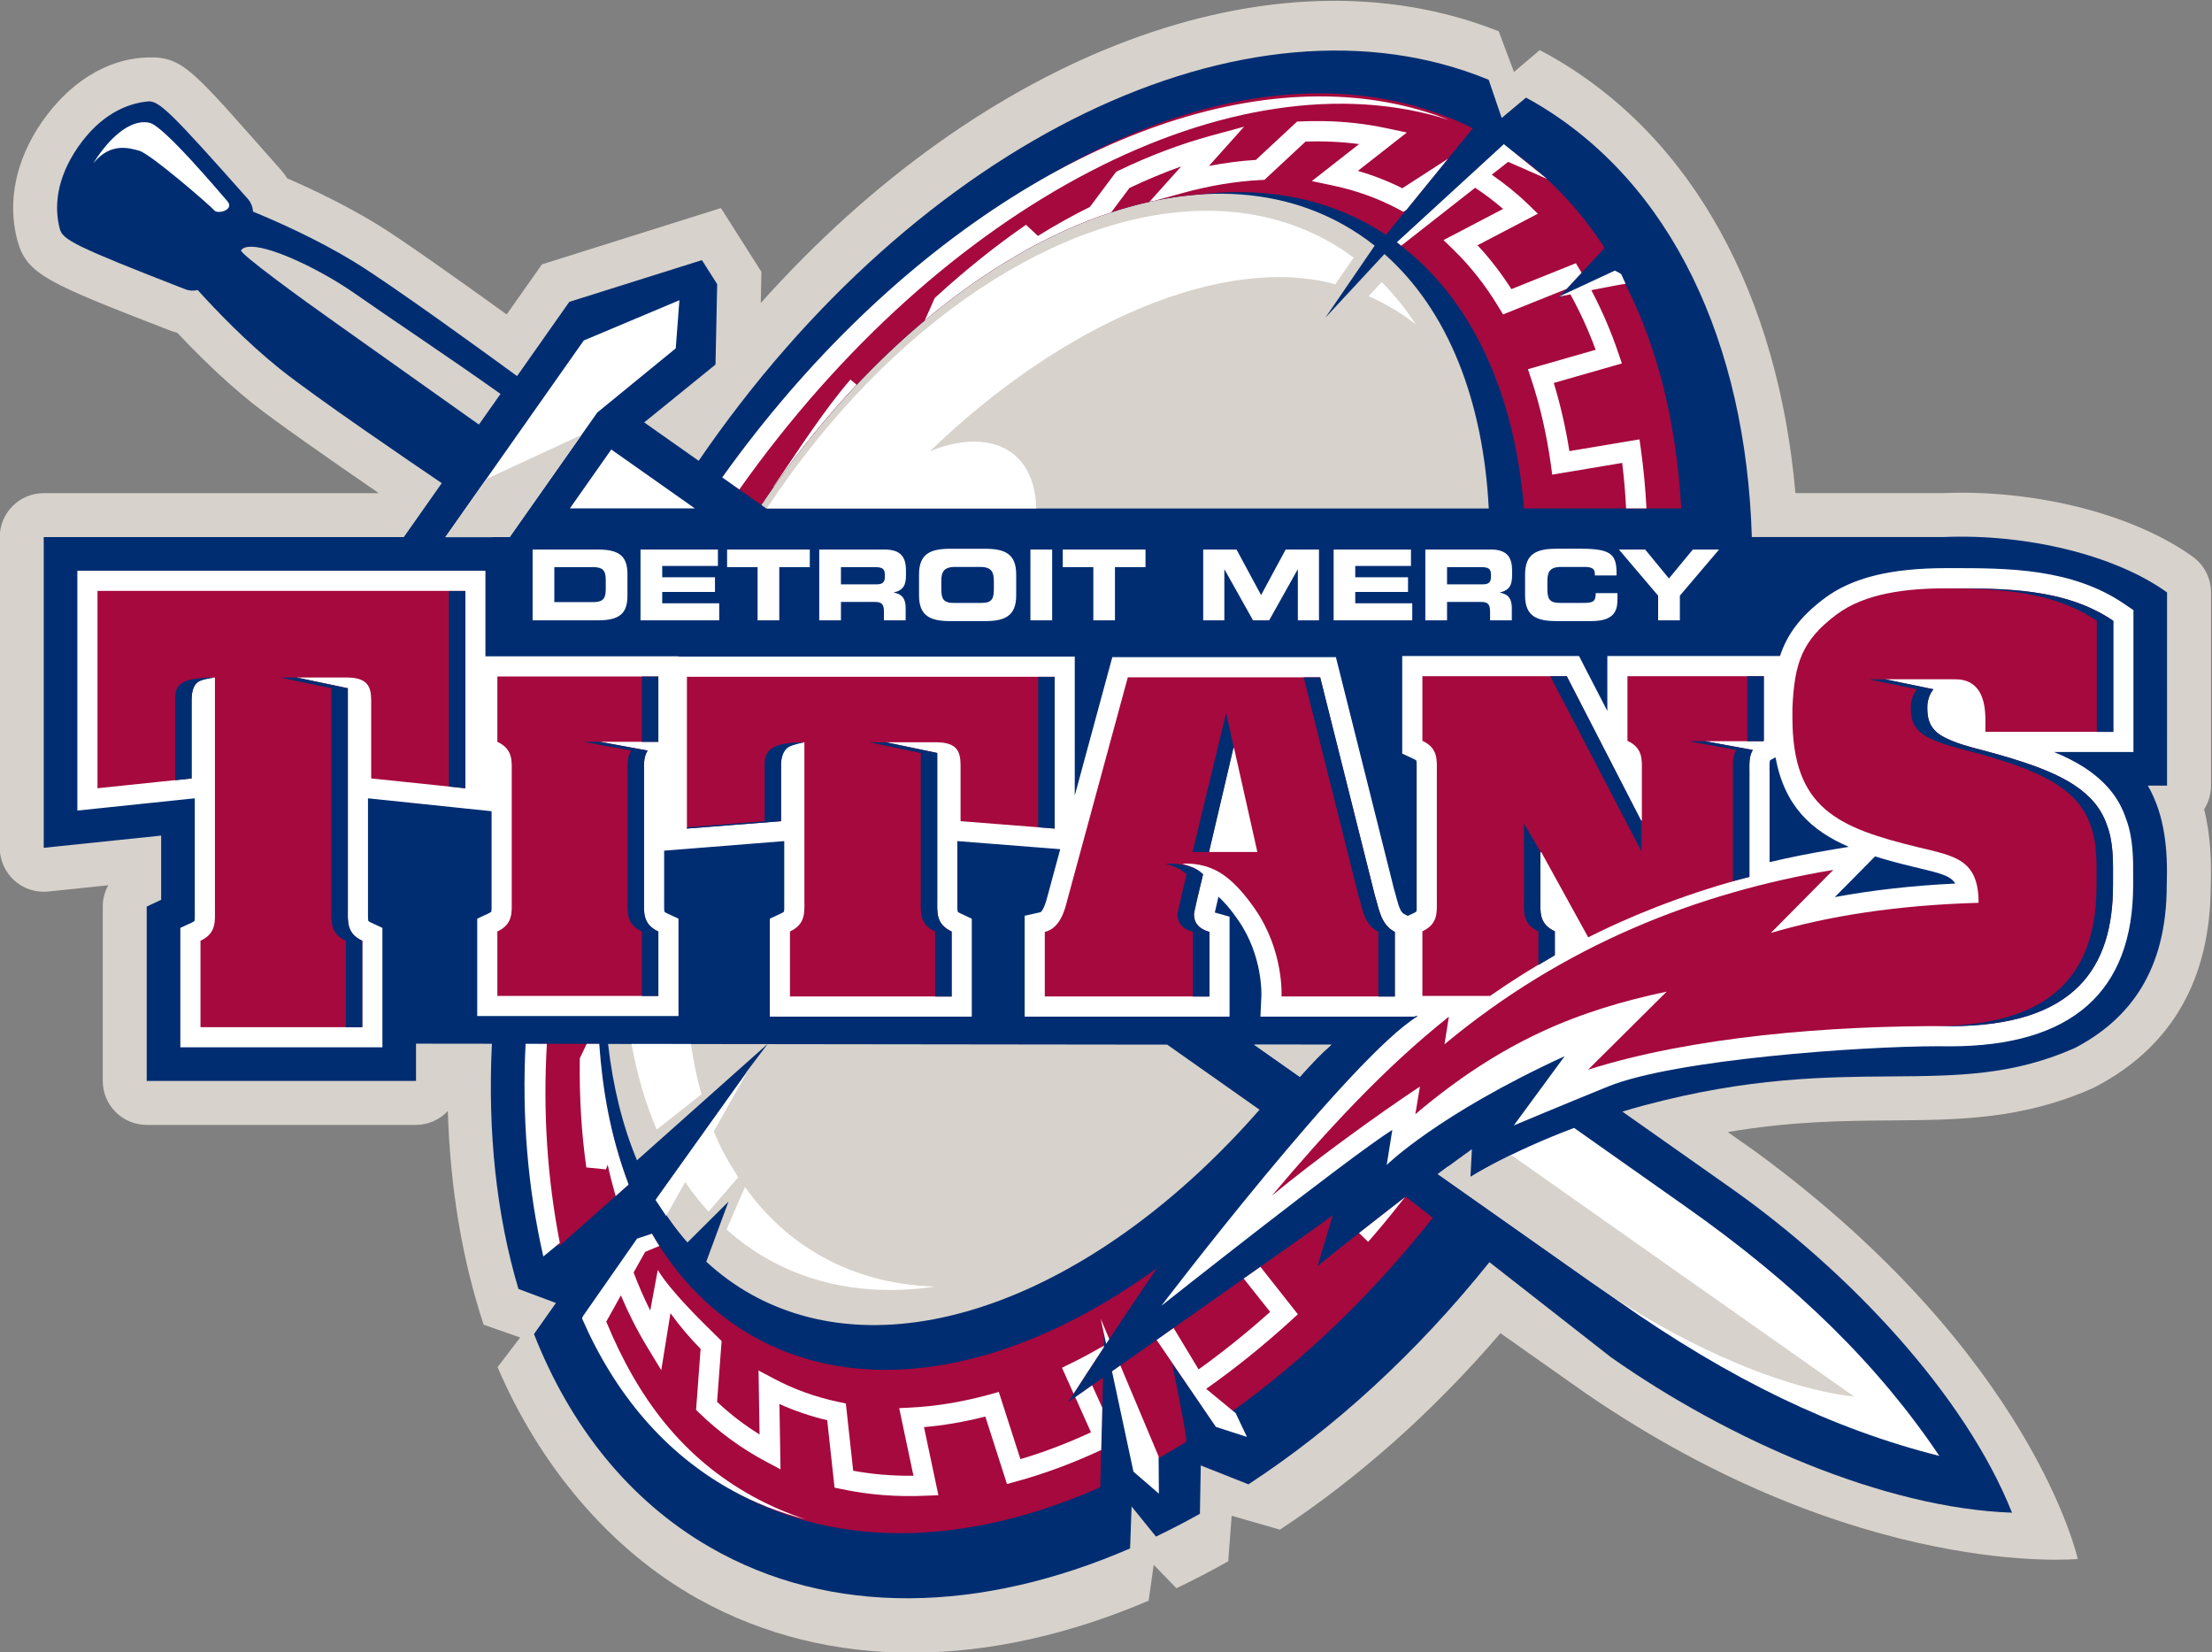 <svg clip-rule="evenodd" fill-rule="evenodd" stroke-linejoin="round" stroke-miterlimit="1.414" viewBox="146.13 99.999 267.743 200.001" xmlns="http://www.w3.org/2000/svg"><rect x="146.13" y="99.999" width="267.743" height="200.001" fill="#808080" stroke="none"/><g fill-rule="nonzero" transform="matrix(1.487 0 0 -1.487 51.316 400.428)"><path d="m243.739 153.818c0 1.153-.557 2.235-1.493 2.908-4.474 3.212-11.696 5.207-18.846 5.207-.498 0-.996-.009-1.491-.03l-12-.001c-1.393 15.869-8.213 29.039-20.119 35.683-.232.13-.463.247-.698.37l-2.093-1.775-1.241 3.311c-18.381 7.293-42.023-1.911-60.07-22.12l.053 2.543-3.296 5.189-14.571-4.585-2.868-4.076c-3.913 2.821-8.531 6.1-10.493 7.303-2.537 1.553-5.231 2.845-7.375 3.779-.155.247-.329.484-.526.705-7.031 7.918-7.847 9.188-10.714 9.136-3.554-.065-6.598-2.185-8.726-5.258-2.123-3.071-2.834-6.483-2.004-9.608.745-2.82 2.523-3.51 12.38-7.344.211-.081.425-.15.643-.203 1.621-1.724 3.777-3.859 6.107-5.728 1.776-1.425 6.348-4.614 10.298-7.327h-27.275c-1.978 0-3.58-1.602-3.58-3.58v-25.287c0-1.011.43-1.979 1.184-2.659.66-.592 1.514-.919 2.396-.919.123 0 .245.006.37.019l4.883.51c-.29-.522-.449-1.115-.449-1.735v-14.191c0-1.978 1.602-3.58 3.58-3.58h21.921c1.023 0 1.938.439 2.59 1.127.186-6.213 1.16-12.084 2.916-17.392l2.971-1.04-1.839-2.411c3.405-7.956 9.092-14.826 16.303-18.852 10.778-6.016 23.854-5.641 36.692-.159l.416 2.919 1.846-1.905c1.411.671 2.817 1.403 4.217 2.193l.282 3.706 3.929-1.131c6.33 4.168 12.421 9.556 17.949 15.99l6.929-4.882c22.196-15.232 40.064-13.496 40.064-13.496s-3.644 16.63-26.227 33.156l-2.263 1.594c5.209.886 9.464.919 13.334.948 5.477.041 10.648.079 16.379 2.626.069.032.138.066.205.101 6.213 3.249 9.373 8.75 9.395 16.348.06 1.838.02 4.021-.536 6.253.355.555.561 1.214.561 1.923z" fill="#d7d2cb"/><path d="m240.159 153.818c-4.244 3.046-11.44 4.786-18.186 4.507h-15.613c-.476 15.718-6.474 28.876-17.748 35.415-.209.122-.42.234-.634.35l-1.978-1.656-1.06 3.109c-19.64 8.087-46.498-4.978-64.306-31.013l-4.435 3.124 5.805 4.71.136 6.543-1.242 1.957-10.794-3.397-4.252-6.042c-2.238 1.637-10.119 7.373-13.208 9.266-2.971 1.82-6.232 3.276-8.284 4.12-.032.39-.162.743-.425 1.039-6.199 6.982-7.221 8.017-8.135 7.931-1.765-.167-3.89-1.117-5.684-3.71-1.793-2.596-1.944-4.936-1.487-6.657.237-.893 1.174-1.406 10.225-4.926.329-.128.665-.137 1-.059 1.489-1.647 3.964-4.23 6.686-6.413 2.826-2.268 10.885-7.749 13.182-9.305l-3.092-4.394h-29.308v-25.288l9.559.994v-5.227l-1.176-.55v-14.19h21.921v3.032l6.178-.007c-.354-7.179.37-13.95 2.161-19.961l3.051-1.141-1.787-2.53c2.941-7.476 7.712-13.514 14.267-17.317 9.902-5.745 22.138-5.378 34.255-.13l.122 3.418 1.986-2.455c1.195.574 2.387 1.19 3.575 1.858l.071 3.933 3.881-1.536c6.964 4.546 13.661 10.661 19.616 18.082l9.887-7.735c9.596-6.754 22.275-12.296 32.65-12.656-3.841 9.644-13.34 19.707-22.936 26.46l-8.781 6.186c.576.173 1.163.344 1.77.506 16.984 4.545 24.966.185 35.069 4.674 4.493 2.352 7.474 6.344 7.474 13.258.094 2.774-.123 5.638-1.54 8.096h1.564z" fill="#002d72"/><path d="m126.24 117.049-1.824-2.409.199.229-7.43-10.427c.747-1.279 1.593-2.461 2.534-3.536l3.339 3.321-1.806-4.885c1.125-1.036 2.359-1.945 3.715-2.695 11.689-6.458 28.305.18 41.321 15.066l-7.518 5.297zm-12.98.015c.389-3.44 1.169-6.632 2.352-9.47l10.616 9.455zm71.687 43.586c-.446 8.744-3.294 16.125-8.492 20.709l-4.814-5.188 4.018 5.871c-.828.655-1.708 1.243-2.645 1.761-13.567 7.494-33.774-2.651-47.28-22.87l.401-.283z" fill="#d7d2cb"/><g transform="matrix(.8 0 0 -.8 62.999 202.828)"><path d="m135.02 10.488c-19.93.094-43.051 15.137-59.559 39.794l2.955 2.08c12.473-18.671 29.514-30.457 44.404-31.567 6.24-.774 12.19.142 17.41 3.023.6.333 1.19.688 1.75 1.063l8.83-10.84c-4.87-2.435-10.2-3.579-15.79-3.553zm18.97 5.338-10.89 9.856c7.63 5.646 11.97 15.348 12.92 27.036h15.999c-.5-9.047-2.6-17.237-6.28-23.954-.22-.398-6.26 2.56-6.26 2.56l4.74-5.107c-2.71-4.208-6.13-7.735-10.229-10.391zm-98.21 91.363c-.292 7.38.392 14.35 2.047 20.6l7.086-6.28c-1.652-4.28-2.653-9.1-2.988-14.31zm88.2 15.55c-1.84 1.43-7.46 5.8-8.97 7.08l1.55-5.18c-1.1.85-15.04 10.659-22.42 15.849l2.2 10.2c1.77-.9 3.55-1.91 5.31-3 .19-.12-1.44-8.01-1.44-8.01l4.27 6.19c7.87-5.32 15.47-12.41 22.26-20.969zm-76.655 3.83-5.84 10.959c3.347 6.59 8.127 11.87 14.333 15.29 10.748 5.94 23.929 5.31 37.082-.51l.29-11.15c-2.16 1.52-3.56 2.5-3.56 2.5s1.42-2.22 3.63-5.58l.02-.81v-.79l.26 1.18c1.45-2.19 3.21-4.83 5.13-7.639-14.06 10.219-29.277 13.459-40.881 7.049-4.385-2.43-7.872-6.029-10.464-10.499z" fill="#a6093d"/><g fill="#fff"><path d="m135.29 10.797c-19.94-.012-43.518 14.524-60.851 38.766l1.743 1.225c20.668-29.211 50.418-44.516 72.198-37.599-4.09-1.611-8.5-2.389-13.09-2.392zm.27 2.514c-.74-.012-1.49-.001-2.25.033l-.38.015-4.19 3.899c-1.55.095-3.14.301-4.78.617l3.58-3.996-3.38.92c-3.06.835-6.21 2.015-9.42 3.56l-.22.112-2.67 3.572c-1.75.865-3.51 1.85-5.29 2.951l-1.21-1.135c-3.06 2.115-6.107 4.546-9.123 7.301l-.161.147-1.017 2.281c6.161-5.158 12.631-8.91 18.971-10.994l1.85-2.477c1.78-.847 3.54-1.579 5.27-2.195l-3.22 3.588c.19-.04.37-.066.55-.104l2.8-.773c2.77-.764 5.43-1.199 7.96-1.326l.38-.02 4.18-3.889c1.88-.066 3.71.022 5.45.252l-4.81 3.764 2.17.459c2.39.505 4.59 1.307 6.61 2.381l.53.285.31-.197 4.23-5.199-4.64 3c-1.43-.715-2.94-1.307-4.52-1.77l4.98-3.9-2.17-.459c-2.03-.432-4.16-.669-6.37-.703zm18.41 2.345-10.88 9.977.44.353 7.52-5.894c.99.662 1.95 1.372 2.84 2.156l-6.06 3.168 1.03.998c1.74 1.7 3.27 3.648 4.57 5.813l.46.755 6.459-2.595 1.53-1.649c-.04-.072-.08-.141-.13-.213l-.45-.754-6.559 2.635c-1.03-1.604-2.17-3.096-3.45-4.461l6.14-3.211-1.03-.998c-1.13-1.095-2.37-2.071-3.66-2.974l1.67-1.305 3.959 1.738zm-29.87 6.78c-15.03-.18-32.635 11.354-45.121 30.28h27.411c-.03-2.066-.65-3.897-1.86-5.115-2.01-2.038-5.444-2.166-8.958-.696 13.728-13.275 30.048-20.062 41.248-16.991l1.87-2.715c-.87-.646-1.78-1.241-2.75-1.763-3.63-1.982-7.64-2.95-11.84-3zm41.169 6.085-5.7 2.651s.48-.098 1.17-.236c.98 1.777 1.84 3.657 2.57 5.642l-6.889 1.975.34 1.025c.909 2.73 1.559 5.623 1.989 8.648l.14 1.056 7.12-1.193c.19 1.52.32 3.066.4 4.627h2.07c-.1-2.019-.29-4.015-.56-5.971l-.15-1.051-7.13 1.194c-.38-2.392-.91-4.707-1.59-6.935l6.93-1.986-.35-1.031c-.76-2.253-1.69-4.396-2.76-6.424 1.5-.297 3.05-.593 3.49-.651-.11-.237-.33-.726-.44-.961-.04-.078-.65-.379-.65-.379zm-23.729 1.163-1.33 1.441c.97.431 1.92.916 2.83 1.482.68.424 1.33.89 1.96 1.375-1.02-1.572-2.18-3.006-3.46-4.298zm-54.06 9.925c-2.691 3.137-5.123 6.927-7.599 10.558l-.213.309.006.052c2.649-3.776 5.479-7.258 8.441-10.399zm-33.047 67.58c-.38 7.44.214 14.66 1.804 21.64l1.68-1.38c-1.29-6.62-1.722-13.36-1.32-20.25zm6.213.01-.698 1.47-.002.23c-.05 3.71.166 7.34.666 10.87l2.002.2.17-.48c.233 1.08.512 2.14.811 3.19l.668-.59.65-.58c-1.899-5.04-2.661-9.78-2.988-14.31zm4.564.01c.567 3.12 1.418 6.04 2.566 8.71l4.548-3.59c-.465-1.64-.812-3.35-1.072-5.12zm11.86 2.7-9.417 13.17 1.08 1.62 1.939-3.44c.734 1.07 1.517 2.08 2.375 3.01l3.021-3.5c-.993-1.54-1.78-2.93-2.49-4.66zm-.318 11.85-1.869 4.32c1.356 1.22 2.838 2.28 4.457 3.17 5.034 2.74 10.787 3.539 16.801 2.64-4.514-.12-8.761-1.28-12.506-3.61-2.733-1.69-5.014-3.9-6.883-6.52zm67.158 1.04c-.97.75-2.85 2.21-4.67 3.64l.92.9.72-.83c1.03-1.2 2.03-2.44 3.03-3.71zm-76.626 3.71-1.508.5-5.519 7.909.015.02c-.075.08-.107.17-.062.27 3.31 7.58 8.385 13.64 15.204 17.4 2.38 1.32 4.894 2.29 7.49 2.96-1.842-.61-3.632-1.38-5.357-2.33-7.043-3.88-11.655-9.87-14.905-17.78l1.484-2.67c.774 1.82 1.651 3.56 2.648 5.2l1.461 2.41.938-5.8c.934 1.3 1.955 2.51 3.067 3.63l-.461 6.21.348.34c1.99 1.92 4.221 3.56 6.691 4.88l1.553.83-.111-6.65c1.534.69 3.156 1.25 4.861 1.65l.746 6.86.735.15c2.707.58 5.584.81 8.613.67l1.219-.05-1.465-6.93c2.019-.17 4.101-.53 6.241-1.07l2.2 6.86.96-.26c2.81-.77 5.69-1.83 8.63-3.2l.01-.35.1-3.95-1.03-2.28c-.72.51-1.3.92-1.72 1.21l1.6 3.57c-2.44 1.13-4.84 2.04-7.18 2.73l-2.2-6.84-.96.27c-2.776.76-5.432 1.19-7.962 1.32l-1.211.06 1.449 6.88c-2.14.02-4.184-.15-6.13-.51l-.748-6.84-.733-.16c-2.384-.5-4.582-1.3-6.603-2.38l-1.549-.82.107 6.51c-1.55-.96-2.991-2.07-4.324-3.32l.461-6.19-.346-.34c-1.742-1.7-4.843-4.73-6.149-6.889l-.766 4.129c-.624-1.24-1.184-2.529-1.693-3.869l1.176-2.1 1.443-.6c-.262-.41-.513-.83-.758-1.25zm61.916 3.37c-.55.39-1.11.79-1.7 1.2l2.69 3.389c-2.42 2.16-4.85 4.11-7.28 5.85l-2.54-4.21c-.59.41-1.17.82-1.73 1.22l3.49 5.11 2.54 3.73 3.16 1.02-1.15-2.42-3-2.47c2.88-2.03 5.77-4.34 8.62-6.94l.71-.65zm-16.25 5.289.55 2.55c.1-.16.21-.32.32-.49zm.32 2.74c-1.13.65-2.25 1.26-3.36 1.8l-.9.44 1.18 2.64c.61-.95 1.68-2.6 3.07-4.71zm1.68 2.01c-.29.21-.58.41-.85.6l2.18 10.2 2.59 2.24-.03-3.79z"/><path d="m15.63 13.422c-1.39-.006-3.1 1.132-4.762 3.533-.149.214-.281.422-.406.631 1.744-2.136 3.643-1.544 4.674-1.254 1.152.323 7.274 5.636 7.625 6.063.354.426 2.091-.065 1.326-.936-.766-.871-6.405-7.586-7.881-7.965-.184-.047-.378-.071-.576-.072zm54.452 18.113-9.733 4.098-14.078 20.007h4.777v-.01h1.764l8.914-12.669 7.985-6.531zm-6.931 15.189-4.214 5.992h12.717zm96.158 10.097c-1.989 0-3.179.499-3.179 2.608v2.148c0 2.108 1.19 2.604 3.179 2.604h3.56c2.22 0 2.66-.953 2.66-2.166v-.678h-2.21c0 .895-.3.994-1.3.994h-2.35c-1.05 0-1.27-.398-1.27-1.441v-.776c0-.895.22-1.443 1.39-1.443h2.4c.66 0 1.04.15 1.04.666v.199h2.21c.02-2.039-.39-2.715-3.54-2.715zm-61.672.002c-1.989 0-3.172.495-3.172 2.604v2.148c0 2.109 1.183 2.608 3.172 2.608h3.543c1.99 0 3.17-.499 3.17-2.608v-2.148c0-2.109-1.18-2.604-3.17-2.604zm-42.49.078v7.202h6.665c2.208 0 2.984-.726 2.984-2.506v-2.19c0-1.78-.776-2.506-2.984-2.506zm10.979 0v7.202h8.007v-1.731h-5.798v-1.152h5.368v-1.494h-5.368v-1.153h5.667v-1.672zm8.81 0v1.789h3.103v5.413h2.207v-5.413h3.104v-1.789zm9.376 0v7.202h2.208v-1.87h3.472c.686 0 .904.248.904 1.004v.866h2.208v-1.223c0-1.184-.545-1.472-1.202-1.592v-.019c1.015-.239 1.233-.807 1.233-1.772v-.457c0-1.292-.458-2.139-2.16-2.139zm21.488 0v7.202h2.21v-7.202zm3.29 0v1.789h3.11v5.413h2.2v-5.413h3.11v-1.789zm14.29 0v7.202h2.15v-5.172h.02l2.9 5.172h1.64l2.9-5.172h.02v5.172h2.15v-7.202h-3.39l-2.5 4.635-2.5-4.635zm13.27 0v7.202h8v-1.731h-5.8v-1.152h5.37v-1.494h-5.37v-1.153h5.67v-1.672zm9.33 0v7.202h2.21v-1.87h3.47c.69 0 .91.248.91 1.004v.866h2.21v-1.223c0-1.184-.55-1.472-1.21-1.592v-.019c1.02-.239 1.24-.807 1.24-1.772v-.457c0-1.292-.46-2.139-2.16-2.139zm19.699 0 3.99 4.696v2.506h2.21v-2.506l3.99-4.696h-2.67l-2.43 2.944-2.42-2.944zm-67.564 1.772h2.585c1.16 0 1.38.546 1.38 1.441v.776c0 1.045-.21 1.443-1.26 1.443h-2.824c-1.045 0-1.264-.398-1.264-1.443v-.776c0-.895.219-1.441 1.383-1.441zm-40.759.017h3.918c.945 0 1.315.27 1.315 1.295v.975c0 1.024-.37 1.293-1.315 1.293h-3.918zm29.164.002h3.451c.696 0 1.015.118 1.015.754v.241c0 .517-.219.755-.816.755h-3.65zm61.67 0h3.45c.7 0 1.02.118 1.02.754v.241c0 .517-.22.755-.82.755h-3.65zm50.789.102c-5.64 0-9.57.973-12.37 3.06-2.49 1.864-3.82 3.692-4.54 5.879h-17.57v5.592l-2.31-4.476-.57-1.116h-17.989v9.928l1.18.553c.18.084.24.14.25.14.05.128.05.585.04.883v13.629c.01.301.01.758-.03.865 0 .002-.06.062-.25.153l-.63.293-.37-.194c-.36-.186-.53-.747-.78-1.644-.07-.273-.14-.536-.22-.787l-5.55-22.151-.39-1.55h-22.75l-.41 1.515-3.41 12.572v-14.142h-40.32v-.027h-19.645v-8.709h-41.52v24.4l2.266-.236 9.568-.998.115-.01v11.303l.002.308c.003.301.008.759-.037.867 0 0-.056.062-.254.157l-1.181.548v12.15h20.56v-12.15l-1.177-.548c-.178-.083-.24-.145-.247-.145-.051-.129-.046-.579-.044-.879v-.308-11.303l.117.01 12.459 1.302v9.069l.002.304c.002.299.006.748-.035.856 0 0-.054.063-.249.154l-1.179.551v9.907h20.479v-9.907l-1.18-.551c-.17-.079-.232-.139-.237-.139-.052-.128-.048-.574-.045-.871l.002-.304v-5.055l12.052-.961.168-.012v6.012l.002.305c.002.301.007.76-.037.869 0 0-.057.064-.254.156l-1.182.551v9.967h20.553v-9.967l-1.18-.551c-.177-.082-.239-.142-.244-.142-.055-.128-.048-.583-.045-.883v-.305-6.012l.166.012 9.571.752.73.057-1.28 4.736c-.4 1.584-.73 1.676-.74 1.68l-1.6.359v10.264h20.85v-10.17l-1.49-.424c0-.001-.01-.003-.01-.006.07-.331.19-.857.37-1.607.56.505 1.24 1.267 2.04 2.437 2.49 3.605 2.33 7.56 2.33 7.61l-.1 2.16h15.73v-.06h.3c-6.78 4.1-26.11 29.479-26.11 29.479s18.86-14.949 23.5-17.899l-.57 3.57s5.16-5.12 18.109-11.07l-5.179 7.05s4.889-2.05 9.609-3.97c6.7-2.72 25.61-4.09 33.6-4.09.38 0 .76 0 1.15.01 12.38 0 18.66-5.52 18.66-16.407v-.197-.616c.01-1.857.02-3.957-.73-5.951-.7-2.086-2.02-3.717-4.15-5.142-.94-.615-2.02-1.157-3.17-1.633h8.08v-14.436l-.9-.611c-5.36-3.662-11.9-3.662-17.66-3.662zm-17.37 19.244c.91 4.944 3.62 7.461 7.46 9.111l-1.92.323c-2.08.347-4.13.759-6.14 1.234v-9.16l-.01-.297c0-.304 0-.765.05-.883l.01-.029.23-.123.07-.033zm10.13 10.084c1.23.388 2.54.732 3.93 1.068l.52.123c2.26.537 3.27.816 3.71 1.571-4.38.215-8.44.672-12.26 1.381l1.32-1.327zm-63.149 19.157 4.63 3.26c1.18-1.33 2.26-2.45 3.19-3.25zm32.529 8.47c-6.599 2.47-10.549 4.99-10.549 4.99l-2.28-1.07s-.39.29-1.02.77l18.329 12.909c11.43 8.04 21.93 13.07 32.68 15.77-6.18-9.2-14.46-17.379-25.89-25.419z"/></g></g><path d="m235.779 142.468v9.038c-3.929 2.68-8.9 2.643-13.598 2.643-3.241 0-6.604-.4-8.912-2.121-2.836-2.119-3.443-3.958-3.605-7.64v-.76c0-7.4 3.685-8.958 10.248-10.557 2.999-.719 4.906-.999 4.906-4.518-6.775-.198-12.235-1.084-16.906-2.452l5.079 5.131c-11.083-1.856-21.95-6.127-31.648-14.198.116.749.237 1.497.356 2.247-5.279-4.195-9.953-9.286-14.413-14.573 3.4 2.815 8.448 6.491 12.058 8.889-.125-.75-.251-1.499-.374-2.252 7.065 5.985 13.271 8.461 20.456 9.975l-6.395-6.353c8.364 2.662 19.636 3.611 29.437 3.546 10.329 0 13.287 4.882 13.287 11.48v.161c0 1.598.075 3.237-.491 4.716-.487 1.439-1.417 2.437-2.675 3.275-2.186 1.443-5.671 2.362-8.262 3.044-.892.238-2.43.718-3.038 1.36-.568.559-.649 1.239-.649 1.919 0 .567.185 1.075.498 1.469l-3.928.812h5.614l-.015-.01c.034.002.063.009.098.009 2.106 0 2.466-1.802 2.466-3.321v-.959zm-45.458-18.181v1.946c-1.298.607-1.176 1.578-1.176 2.549v3.885h.082l3.815-6.924c4.121 2.065 8.499 3.708 13.117 4.923v8.525c0 .635-.05 1.272.276 1.806l-3.881.711h4.713c.022.012.042.023.065.033v5.257h-11.097v-5.257c1.296-.605 1.174-1.578 1.174-2.55v-3.947h-.08l-6.037 11.754h-11.747v-5.257c1.297-.605 1.174-1.578 1.174-2.55v-10.409c0-.971.123-1.942-1.174-2.549v-5.257h5.515c1.699 1.188 3.452 2.294 5.261 3.311m-86.074 17.37c1.291-.604 1.17-1.571 1.17-2.539v-10.367c0-.965.121-1.93-1.17-2.535v-5.243h13.1v5.243c-1.289.605-1.169 1.57-1.169 2.535v10.367c0 .648-.052 1.298.302 1.836l-.011-.005-3.867.711h4.745v5.312h-13.1zm-32.549-3.779 7.656.799v6.36c0 1.184.365 1.821 1.904 1.851v-18.876c0-.97.122-1.94-1.176-2.549v-7.032h13.166v7.032c-1.296.609-1.176 1.579-1.176 2.549v18.008l-4.157.871h4.18v-.003c1.521-.036 1.882-.673 1.882-1.851v-6.36l7.655-.799v16.06h-29.934zm90.471-5.19 1.965 8.46h.079l1.898-8.46zm5.908-11.76h9.219v5.256c-1.173.607-1.295 1.943-1.619 2.945l-4.457 17.776h-15.655l-4.937-18.172c-.202-.818-.607-2.274-1.821-2.549v-5.256h13.396v5.256c-.852.245-1.257.73-1.257 1.427 0 .2.488 2.22.742 3.266-.129.122-.32.276-.564.416-.436.246-1.131.44-1.131.44s1.128.109 2.27-.333c.772-.295 1.995-.949 3.666-3.369 2.363-3.419 2.148-7.103 2.148-7.103m-18.472 13.669v12.351h-29.927v-12.351l7.657.6v4.569c0 1.184.365 1.823 1.904 1.852v-12.855c0-.969.121-1.939-1.175-2.547v-5.288h13.157v5.288c-1.295.608-1.172 1.578-1.172 2.547v11.988l-4.16.868h4.181v-.002c1.518-.036 1.881-.672 1.881-1.851v-4.569z" fill="#a6093d"/><path d="m148.27 134.698 1.341-.105v12.351h-1.341zm-32.258 6.957h1.341v5.312h-1.341zm9.988-1.894v-4.568l-6.315-.495v-.105l7.656.6v4.568c0 .705.253 1.32.712 1.521.458.201 1.193.332 1.193.332-2.743 0-3.246-.668-3.246-1.853m34.953-12.154c0 .199.487 2.219.742 3.266-.129.121-.321.276-.565.415-.081.045-.174.089-.269.132-1.118.411-2.204.309-2.204.309s.695-.194 1.129-.441c.245-.139.437-.294.566-.415-.254-1.047-.743-3.067-.743-3.266 0-.697.404-1.182 1.258-1.428v-5.256h1.342v5.256c-.853.246-1.256.731-1.256 1.428m-20.898 1.152v11.988l-4.159.868h-1.343l4.16-.868v-11.988c0-.97-.123-1.939 1.172-2.548v-5.288h1.343v5.288c-1.296.609-1.173 1.578-1.173 2.548m82.132 25.385c-.054 0-.111-.002-.167-.002 4.341-.011 8.819-.183 12.423-2.64v-9.038h1.343v9.038c-3.93 2.68-8.9 2.642-13.599 2.642m-61.354-21.461h1.343l2.013 8.557-.621 2.768zm71.763 5.457c-2.186 1.444-5.671 2.363-8.263 3.045-.891.238-2.43.718-3.037 1.36-.568.559-.649 1.239-.649 1.919 0 .566.184 1.075.498 1.469l-3.929.812h-1.344l3.93-.812c-.314-.394-.498-.903-.498-1.469 0-.68.081-1.36.648-1.919.607-.642 2.147-1.122 3.038-1.36 2.591-.682 6.076-1.601 8.262-3.045 1.258-.837 2.188-1.836 2.676-3.274.564-1.48.49-3.118.49-4.717v-.16c0-6.506-2.881-11.337-12.86-11.473v-.007c.306 0 .614.001.917 0 10.328 0 13.287 4.882 13.287 11.48v.16c0 1.599.074 3.237-.491 4.717-.487 1.438-1.418 2.437-2.675 3.274m-27.775 1.047v-8.871l1.344.345v8.526c0 .635-.05 1.272.277 1.805l-3.881.712h-1.344l3.882-.712c-.329-.533-.278-1.17-.278-1.805m-7.437-6.464v2.455l-6.086 11.816h-1.343zm-81.199-3.976v10.367c0 .647-.052 1.298.301 1.836l-.01-.005-3.867.71h-1.342l3.866-.71.011.005c-.353-.538-.301-1.189-.301-1.836v-10.367c0-.965-.121-1.93 1.169-2.536v-5.242h1.342v5.242c-1.29.606-1.169 1.571-1.169 2.536m91.153 12.99v5.257h-1.344v-5.257c-.021-.01-.041-.021-.063-.033h1.343c.022.012.042.023.064.033m-17.011-17.454v1.946c-1.298.606-1.175 1.577-1.175 2.549v3.939l-1.343 2.299v-6.238c0-.972-.124-1.943 1.174-2.549v-2.748zm-98.248 3.725v18.008l-4.158.871h-1.342l4.158-.871v-18.008c0-.97-.121-1.94 1.174-2.549v-7.032h1.343v7.032c-1.296.609-1.175 1.579-1.175 2.549m8.217 10.006 1.343-.14v16.059h-1.343zm75.664-11.835v-5.256h1.343v5.256c-1.173.608-1.296 1.944-1.62 2.946l-4.457 17.776h-1.344l4.459-17.776c.322-1.002.446-2.338 1.619-2.946m-97.941 18.854v-6.506l1.342.146v6.36c0 .705.166 1.298.562 1.519s1.342.332 1.342.332c-3.02 0-3.246-.667-3.246-1.851" fill="#002d72"/><path d="m26.577 26.092c-.524-.014-.907.097-1.094.363-.21.298 6.308 5.053 9.594 7.365 2.978 2.095 8.379 5.969 14.606 10.368l2.199-3.122c-5.57-3.952-11.557-7.915-14.742-10.158-3.342-2.35-8.29-4.757-10.563-4.816zm33.555 19.139-9.705 4.502-4.156 5.907h4.777v-.01h1.764zm68.408 62.048 4.66 3.28c1.19-1.34 2.28-2.47 3.22-3.27zm22.18 10.63s-2.83 2.05-3.48 2.54l15.649 11.03c8.02 5.639 18.51 10.669 26.72 11.609v-.01l-34.899-24.579c-2.65 1.29-4.14 2.24-4.14 2.24z" fill="#d7d2cb" transform="matrix(.8 0 0 -.8 62.999 202.828)"/></g></svg>